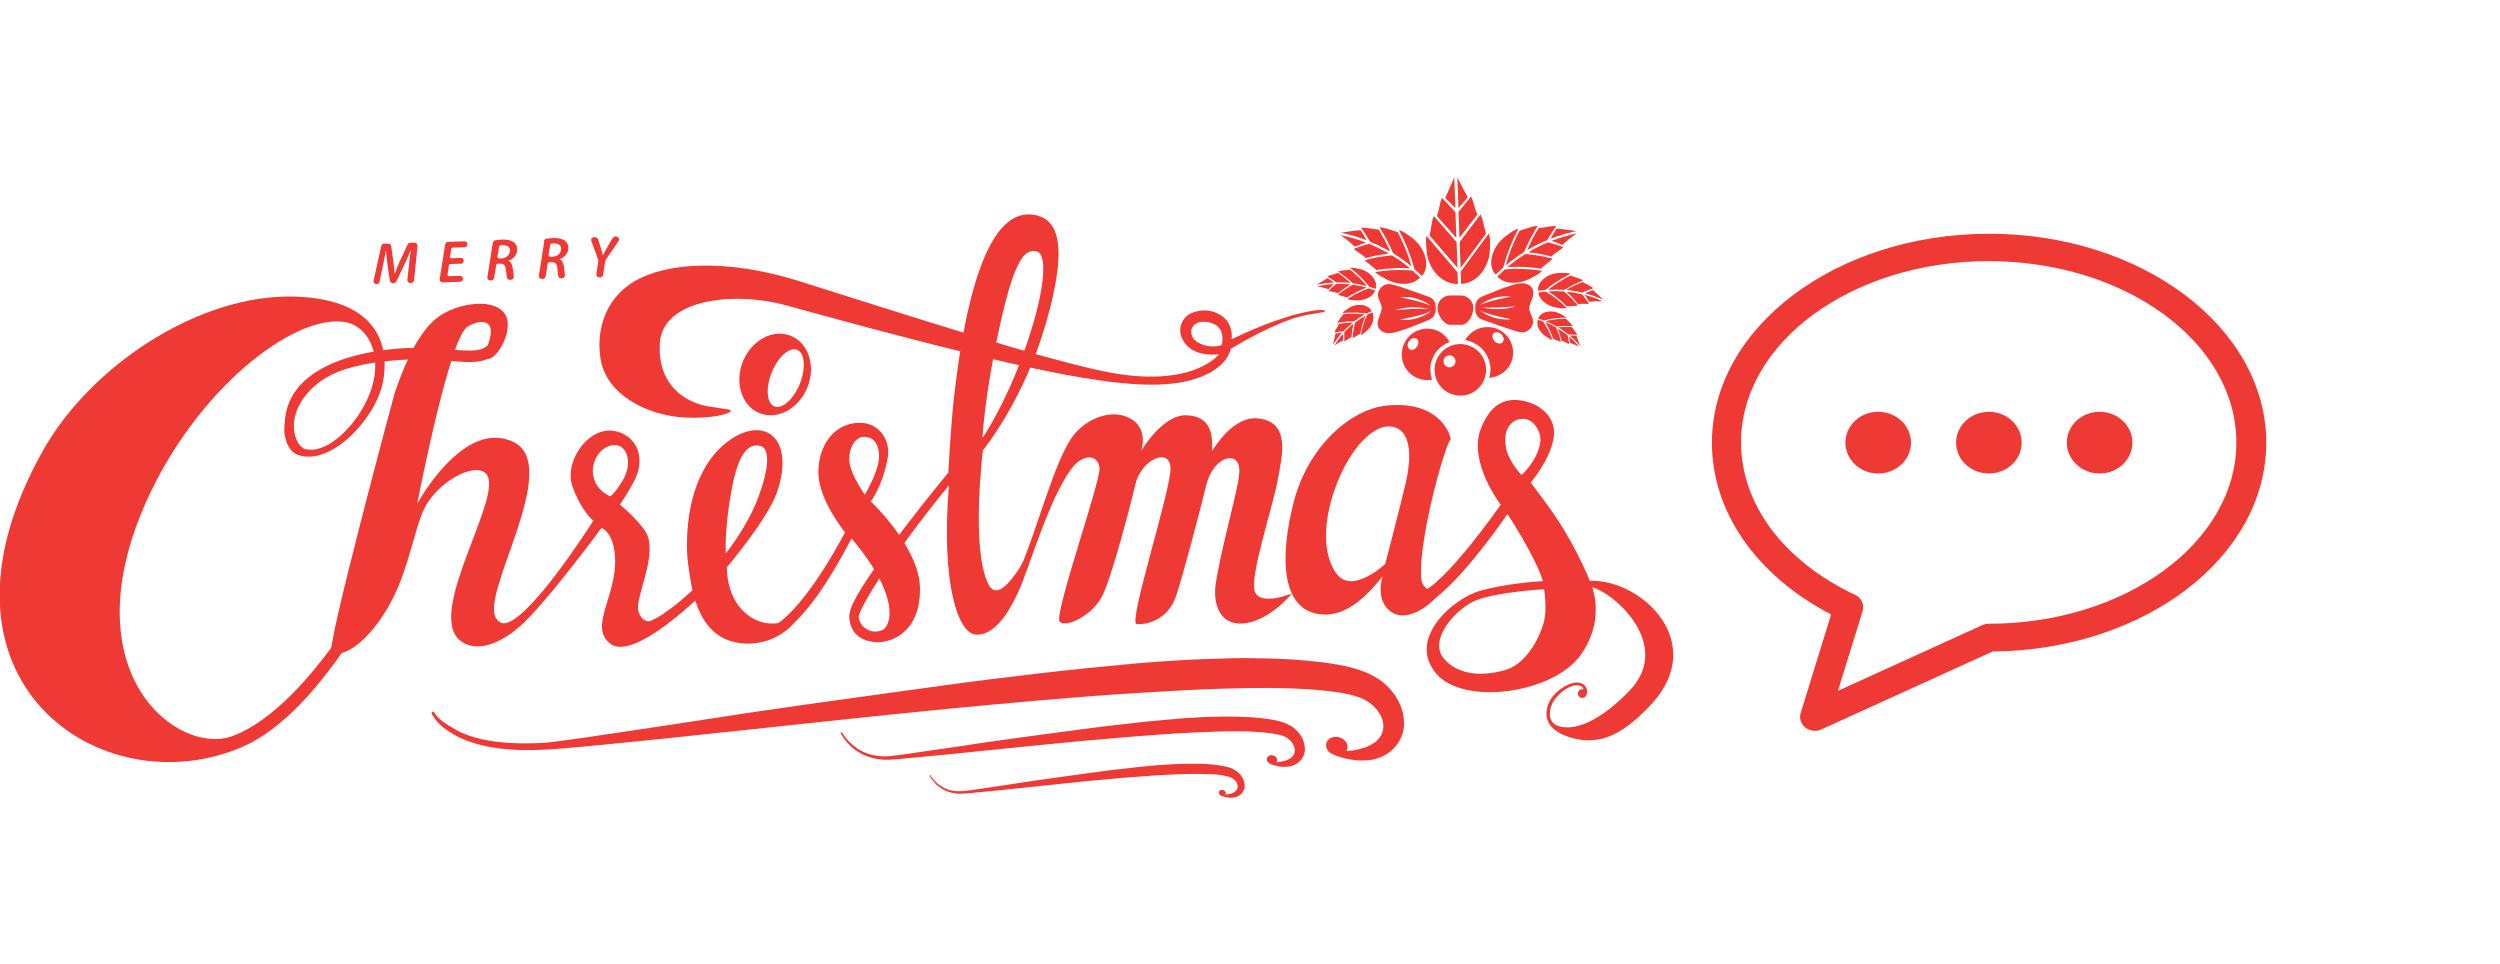 <?xml version="1.0" encoding="UTF-8"?><svg id="a" xmlns="http://www.w3.org/2000/svg" viewBox="0 0 129.62 50"><path d="M75.76,16.84h-.56c-.35,0-.67-.51-.67-.87h0c0-.35.29-.65.65-.65h.56c.36,0,.65.29.65.65h0c0,.35-.26.87-.62.87Z" style="fill:#ee3935;"/><path d="M73.32,13.94c.14.12.27.24.4.37.46-.48.2-1.52-.62-2.06-.14-.09-.32-.25-.57-.32.35.65.62,1.33.8,2.01Z" style="fill:#ee3935;"/><path d="M72.46,12.03c-.26-.07-.64-.23-.94-.25.28.44.52.89.71,1.35.33.2.65.43.95.68-.17-.6-.41-1.21-.72-1.79Z" style="fill:#ee3935;"/><path d="M70.57,11.81c.17.23.32.47.46.72.36.15.71.32,1.05.52-.17-.39-.37-.77-.6-1.15-.28-.01-.65-.12-.9-.09Z" style="fill:#ee3935;"/><path d="M70.54,11.93c-.53.05-1.02.14-1.02.14.46.09.91.22,1.34.39-.1-.18-.21-.35-.32-.53Z" style="fill:#ee3935;"/><path d="M73.24,14.03c.13.12.26.24.39.36-.46.48-1.31.39-1.91,0-.11-.07-.28-.13-.42-.28.62-.11,1.27-.14,1.94-.08Z" style="fill:#ee3935;"/><path d="M71.36,14.01c-.14-.17-.43-.33-.6-.52.45-.12.92-.21,1.41-.25.33.2.64.43.94.67-.6-.04-1.19,0-1.75.09Z" style="fill:#ee3935;"/><path d="M70.19,12.9c.26-.1.52-.19.79-.26.36.15.7.32,1.03.51-.41.05-.82.12-1.2.23-.16-.18-.46-.32-.62-.48Z" style="fill:#ee3935;"/><path d="M70.24,12.79c-.34-.34-.75-.6-.75-.6.45.09.9.22,1.33.39-.2.06-.39.14-.57.21Z" style="fill:#ee3935;"/><path d="M70.99,14.87c.11.03.22.07.33.11.15-.4-.28-.95-.9-1.05-.11-.02-.25-.06-.42-.04.38.29.71.62.99.97Z" style="fill:#ee3935;"/><path d="M69.99,13.98c-.17.03-.44.03-.62.1.28.18.54.39.77.61.25.03.49.08.74.15-.26-.31-.56-.6-.89-.86Z" style="fill:#ee3935;"/><path d="M68.82,14.34c.16.09.31.19.46.3.25,0,.5,0,.75.03-.2-.18-.42-.36-.65-.52-.17.07-.41.1-.55.18Z" style="fill:#ee3935;"/><path d="M68.83,14.42c-.3.17-.56.35-.56.35.29-.07.59-.11.89-.12-.1-.08-.21-.15-.33-.23Z" style="fill:#ee3935;"/><path d="M70.97,14.95c.11.03.22.07.33.11-.15.4-.67.57-1.12.5-.08-.01-.2,0-.32-.06.33-.22.71-.41,1.12-.55Z" style="fill:#ee3935;"/><path d="M69.86,15.43c-.13-.06-.34-.08-.49-.15.23-.19.49-.36.76-.52.24.03.49.08.73.15-.36.13-.7.31-1,.51Z" style="fill:#ee3935;"/><path d="M68.88,15.08c.12-.13.26-.25.4-.36.25,0,.49,0,.74.03-.23.14-.45.29-.65.45-.14-.06-.36-.07-.49-.12Z" style="fill:#ee3935;"/><path d="M68.88,15c-.29-.11-.6-.16-.6-.16.29-.06.59-.1.88-.12-.1.09-.19.18-.28.28Z" style="fill:#ee3935;"/><path d="M70.85,16.26c.09-.05.18-.09.27-.13-.17-.35-.79-.45-1.23-.13-.08.06-.19.11-.28.23.42-.04.84-.03,1.24.02Z" style="fill:#ee3935;"/><path d="M69.65,16.29c-.08.13-.25.29-.31.45.29-.05.58-.08.87-.08.17-.13.36-.25.55-.36-.36-.04-.73-.05-1.11-.02Z" style="fill:#ee3935;"/><path d="M69.18,17.25c.16-.04.32-.07.48-.08.15-.16.31-.31.48-.44-.24,0-.49.02-.73.07-.06.15-.19.32-.22.46Z" style="fill:#ee3935;"/><path d="M69.24,17.3c-.07.3-.12.58-.12.58.14-.23.29-.44.46-.63-.12.01-.23.03-.35.05Z" style="fill:#ee3935;"/><path d="M70.88,16.32c.09-.05.18-.09.27-.13.17.35-.03.79-.36,1.02-.06.04-.12.12-.23.16.06-.35.16-.71.32-1.05Z" style="fill:#ee3935;"/><path d="M70.52,17.32c-.12.04-.26.16-.39.21.02-.27.06-.54.13-.81.17-.13.35-.25.54-.35-.13.31-.22.64-.28.96Z" style="fill:#ee3935;"/><path d="M69.7,17.7c0-.16,0-.32,0-.48.15-.16.3-.3.47-.44-.05.23-.08.47-.1.7-.13.05-.26.17-.38.23Z" style="fill:#ee3935;"/><path d="M69.65,17.65c-.25.11-.47.27-.47.27.14-.22.29-.43.46-.62,0,.12,0,.24,0,.35Z" style="fill:#ee3935;"/><path d="M77.94,13.87c-.13.12-.27.24-.39.37-.47-.47-.21-1.52.61-2.06.14-.1.31-.25.57-.32-.35.65-.61,1.33-.79,2.01Z" style="fill:#ee3935;"/><path d="M78.79,11.96c.26-.07.64-.24.94-.25-.28.44-.52.9-.71,1.36-.33.21-.65.44-.95.69.17-.61.4-1.21.71-1.79Z" style="fill:#ee3935;"/><path d="M80.68,11.73c-.17.24-.32.48-.46.72-.36.15-.71.32-1.04.52.17-.39.36-.77.6-1.15.28-.01.65-.12.9-.1Z" style="fill:#ee3935;"/><path d="M80.71,11.85c.53.05,1.02.13,1.02.13-.46.1-.91.23-1.34.4.1-.18.2-.35.32-.53Z" style="fill:#ee3935;"/><path d="M78.02,13.97c-.13.12-.26.24-.39.37.46.48,1.31.38,1.91-.01.11-.07.28-.13.41-.29-.62-.1-1.27-.13-1.94-.07Z" style="fill:#ee3935;"/><path d="M79.9,13.93c.14-.17.43-.33.6-.52-.45-.12-.93-.2-1.41-.24-.33.2-.64.43-.93.68.6-.04,1.19-.01,1.75.08Z" style="fill:#ee3935;"/><path d="M81.07,12.82c-.26-.1-.52-.18-.8-.26-.36.15-.7.32-1.03.52.41.04.82.12,1.2.22.16-.18.46-.33.62-.48Z" style="fill:#ee3935;"/><path d="M81.01,12.7c.34-.34.75-.6.75-.6-.45.09-.9.23-1.32.39.2.06.39.13.58.21Z" style="fill:#ee3935;"/><path d="M80.13,15.03c-.13.01-.26.03-.38.05-.07-.47.52-.96,1.22-.93.12,0,.29-.01.46.05-.48.23-.91.51-1.3.83Z" style="fill:#ee3935;"/><path d="M81.43,14.29c.18.07.47.13.65.25-.35.14-.67.3-.98.49-.28-.02-.56-.02-.84,0,.35-.28.74-.53,1.16-.74Z" style="fill:#ee3935;"/><path d="M82.61,14.94c-.19.07-.38.14-.57.23-.27-.06-.54-.11-.82-.14.26-.16.54-.29.83-.41.17.11.43.2.56.32Z" style="fill:#ee3935;"/><path d="M82.58,15.03c.29.25.54.51.54.51-.31-.14-.62-.25-.94-.33.13-.06.27-.12.41-.17Z" style="fill:#ee3935;"/><path d="M80.14,15.12c-.13.01-.25.03-.38.05.07.47.6.77,1.11.8.1,0,.22.04.36,0-.31-.32-.68-.61-1.09-.85Z" style="fill:#ee3935;"/><path d="M81.24,15.89c.15-.04.39-.01.57-.05-.21-.26-.45-.51-.72-.73-.27-.02-.55-.02-.82,0,.37.23.69.49.97.78Z" style="fill:#ee3935;"/><path d="M82.38,15.74c-.11-.16-.22-.33-.35-.48-.27-.06-.54-.11-.81-.13.22.2.42.41.6.64.17-.04.4,0,.56-.02Z" style="fill:#ee3935;"/><path d="M82.4,15.65c.34-.05.69-.03.69-.03-.3-.14-.61-.25-.93-.33.09.12.17.24.24.36Z" style="fill:#ee3935;"/><path d="M80.03,16.61c-.09-.03-.19-.07-.28-.09.11-.35.68-.5,1.16-.24.08.04.2.09.3.19-.41,0-.8.05-1.18.15Z" style="fill:#ee3935;"/><path d="M81.18,16.52c.1.11.28.25.37.39-.29-.02-.57-.01-.84.02-.19-.11-.38-.2-.58-.28.34-.08.69-.12,1.05-.13Z" style="fill:#ee3935;"/><path d="M81.79,17.37c-.16-.02-.31-.03-.47-.03-.17-.13-.34-.26-.53-.37.23-.02.47-.03.71-.01.08.13.23.28.28.41Z" style="fill:#ee3935;"/><path d="M81.73,17.41c.11.27.2.53.2.53-.17-.2-.35-.38-.54-.54.11,0,.22,0,.34.01Z" style="fill:#ee3935;"/><path d="M80.01,16.67c-.09-.03-.18-.06-.28-.09-.11.35.16.73.51.92.06.03.14.1.25.13-.11-.32-.27-.65-.47-.95Z" style="fill:#ee3935;"/><path d="M80.52,17.57c.12.03.28.12.41.15-.06-.25-.14-.5-.25-.75-.18-.1-.38-.2-.57-.27.18.28.32.57.42.87Z" style="fill:#ee3935;"/><path d="M81.36,17.84c-.02-.15-.05-.3-.08-.45-.16-.13-.34-.25-.52-.36.09.21.16.43.21.64.13.03.28.14.4.17Z" style="fill:#ee3935;"/><path d="M81.4,17.78c.26.08.49.2.49.2-.17-.19-.34-.37-.54-.54.02.11.04.22.05.33Z" style="fill:#ee3935;"/><path d="M75.73,14.1l.02.62c.87-.03,1.54-.95,1.5-1.94,0-.18.04-.41-.06-.67l-1.47,1.99Z" style="fill:#ee3935;"/><path d="M77.05,12.11c-.1-.27-.14-.7-.29-.99l-1.08,1.43.05,1.34,1.32-1.78Z" style="fill:#ee3935;"/><path d="M76.26,10.2l-.64.79.05,1.34.93-1.21c-.14-.27-.19-.68-.33-.93Z" style="fill:#ee3935;"/><path d="M76.1,10.22c-.3-.52-.54-1.03-.54-1.03l.06,1.6.49-.57Z" style="fill:#ee3935;"/><path d="M75.57,14.1l.02.62c-.87.03-1.6-.84-1.63-1.82,0-.18-.06-.41,0-.67l1.6,1.88Z" style="fill:#ee3935;"/><path d="M74.12,12.21c.08-.28.09-.71.22-1.01l1.18,1.35.05,1.34-1.45-1.68Z" style="fill:#ee3935;"/><path d="M74.76,10.25l.7.75.05,1.34-1.01-1.14c.12-.28.14-.7.27-.95Z" style="fill:#ee3935;"/><path d="M74.93,10.26c.26-.54.47-1.07.47-1.07l.06,1.6-.53-.53Z" style="fill:#ee3935;"/><path d="M75.95,17.86c-.73-.13-1.42.35-1.55,1.08-.13.73.35,1.42,1.08,1.55.73.13,1.42-.35,1.55-1.08.13-.73-.35-1.42-1.08-1.55ZM75.1,19.04c-.17-.03-.28-.19-.25-.36.03-.17.19-.28.36-.25s.28.19.25.36-.19.28-.36.25Z" style="fill:#ee3935;"/><path d="M74.18,18.9c.1-.56.49-.99.98-1.17-.19-.33-.5-.59-.91-.67-.73-.13-1.42.35-1.55,1.08-.13.73.35,1.42,1.08,1.55.16.03.32.02.47-.01-.08-.24-.11-.51-.07-.78ZM73.47,17.97c-.1.15-.27.22-.39.14-.12-.07-.13-.26-.03-.41.1-.15.27-.22.39-.14.12.07.13.26.03.41Z" style="fill:#ee3935;"/><path d="M77.34,16.98c-.57-.1-1.11.18-1.38.66.01,0,.02,0,.04,0,.84.15,1.41.96,1.25,1.8,0,.05-.03.1-.04.15.59-.05,1.11-.46,1.22-1.07.13-.73-.35-1.42-1.08-1.55ZM77.89,17.76c-.1.09-.28.06-.41-.08-.12-.13-.14-.32-.03-.41.1-.09.28-.06.41.08.12.13.14.32.03.41Z" style="fill:#ee3935;"/><path d="M79.29,15.96c.02-.25.2-.48.21-.75.02-.27-.19-.56-.68-.52-.49.04-1.96.68-1.96.68-.22.08-.37.29-.37.53v.15c0,.24.14.45.36.52,0,0,1.54.57,1.95.65.41.08.68-.27.69-.53.01-.26-.22-.48-.2-.73ZM78.34,15.38s-1.16.21-1.61.44c0,0,.64-.56,1.61-.44ZM76.74,16.1c.45.23,1.61.45,1.61.45-.97.11-1.61-.45-1.61-.45ZM76.79,15.93c.5.07,1.81-.05,1.81-.05-.88.3-1.81.05-1.81.05Z" style="fill:#ee3935;"/><path d="M71.64,16c-.02.25-.2.48-.21.75-.02.27.19.56.68.52.49-.04,1.96-.68,1.96-.68.22-.08.37-.29.37-.53v-.15c0-.24-.14-.45-.36-.52,0,0-1.54-.57-1.95-.65-.41-.08-.68.27-.69.53-.01.26.22.48.2.73ZM72.59,16.57s1.16-.21,1.61-.44c0,0-.64.56-1.61.44ZM74.19,15.86c-.45-.23-1.61-.45-1.61-.45.97-.11,1.61.45,1.61.45ZM74.14,16.03c-.5-.07-1.81.05-1.81.05.88-.3,1.81-.05,1.81-.05Z" style="fill:#ee3935;"/><path d="M21.28,14.68c-.09,0-.17-.08-.16-.17l.09-.81c.02-.21.06-.51.1-.77h0c-.1.25-.22.52-.32.74l-.44.92c-.02.05-.08.08-.13.09h-.05c-.08,0-.14-.05-.16-.13l-.12-.83c-.03-.23-.06-.5-.08-.75h0c-.05.24-.1.56-.15.77l-.18.87c-.01.07-.07.12-.14.12h-.02c-.1,0-.17-.09-.15-.18l.4-1.8c.01-.07.07-.12.14-.12h.22c.08,0,.14.05.15.12l.12.84c.02.19.05.4.06.6h.01c.07-.2.16-.42.24-.61l.43-.91c.02-.05.08-.08.13-.09h.22c.09,0,.16.07.16.16l-.18,1.79c0,.08-.07.13-.15.14h-.04Z" style="fill:#ee3935;"/><path d="M23.91,13.67l-.58.02s-.04.02-.05.04l-.08.53s.02.06.05.06l.6-.02c.1,0,.17.08.15.18h0c-.01.07-.07.13-.15.13l-.9.03c-.1,0-.17-.08-.15-.18l.28-1.79c.01-.07.07-.13.15-.13l.85-.03c.1,0,.17.08.15.18h0c-.01.08-.07.13-.15.13l-.63.02s-.04.02-.05.04l-.07.45s.02.06.05.06l.51-.02c.1,0,.17.08.15.18h0c-.01.07-.07.13-.15.13Z" style="fill:#ee3935;"/><path d="M25.55,12.59c0-.06.06-.11.12-.13.12-.02.27-.04.41-.04.2,0,.39.03.53.12.12.08.2.2.21.37,0,.31-.2.52-.46.61h0c.14.06.2.2.23.4.02.15.04.3.05.41.01.09-.05.17-.15.18h-.06c-.08,0-.14-.05-.15-.13-.01-.09-.03-.22-.05-.36-.02-.27-.12-.36-.31-.35h-.12s-.06.03-.07.06l-.11.68c-.01.07-.07.13-.15.13h-.05c-.1,0-.17-.08-.15-.17l.28-1.78ZM25.79,13.32s.03.08.07.08h.12c.28-.01.46-.19.46-.42,0-.19-.16-.27-.36-.27-.06,0-.11,0-.14.01-.03,0-.05.03-.06.06l-.09.53Z" style="fill:#ee3935;"/><path d="M28.2,12.51c0-.06.06-.11.12-.13.12-.02.27-.04.41-.04.2,0,.39.03.53.12.12.08.2.2.21.37,0,.31-.2.52-.46.61h0c.14.06.2.2.23.4.02.15.04.3.05.41.01.09-.05.17-.14.18h-.06c-.08,0-.14-.05-.15-.13-.01-.09-.03-.22-.04-.36-.02-.27-.12-.36-.31-.35h-.12s-.06.03-.07.06l-.11.68c-.01.07-.07.13-.15.13h-.05c-.1,0-.17-.08-.15-.17l.28-1.78ZM28.44,13.23s.03.08.07.08h.12c.28-.01.47-.19.46-.42,0-.19-.16-.27-.36-.27-.06,0-.11,0-.14.01-.03,0-.05.03-.06.06l-.09.53Z" style="fill:#ee3935;"/><path d="M30.92,14.2l.1-.64s0-.05,0-.08l-.36-.98c-.04-.1.03-.2.14-.2h.06c.07,0,.13.04.15.1l.15.48c.05.18.08.27.1.36h0c.05-.1.12-.22.2-.38l.31-.53s.07-.07.13-.07h.04c.12,0,.2.13.13.24l-.67.98s-.02.04-.02.06l-.11.71c-.01.07-.07.13-.15.13h-.05c-.1,0-.17-.08-.15-.17Z" style="fill:#ee3935;"/><path d="M45.15,26s.61-.79.87-2.23c.19-1.03-.51-1.78-1.28-1.84-1.46-.11-2.33,1.17-2.31,2.59.02,1.42,1.38,3.08,1.38,3.08,0,0-2.81,5.52-4.71,5.11-.36-.08-.7.04-.72.23-.02.23.19.36.62.35,1.05-.03,2.57-.42,5.15-5.37,2.59,3.05,2.06,4.6,1.55,4.77-.51.17-.86-.08-1.04-.32-.21-.28-.19-.89-.36-.88-.17,0-.29.37-.26.62.03.22.14,1.05,1.28,1.18.76.08,2.4-.39,2.38-2.78-.02-2.14-2.55-4.51-2.55-4.51ZM44.06,24.03c-.12-.64.22-1.39.75-1.38.58,0,.84.55.75,1.23-.1.73-.72,1.77-.72,1.77,0,0-.66-.93-.79-1.61Z" style="fill:#ee3935;"/><path d="M53.5,28.49c-.07-.16-1.59,3.15-2.26,1.79-.91-1.85-.28-6.93-.28-6.93,0,0,2.11-2.55,3.27-6.59,1.14-3.97.71-5.45-.68-5.63-1.36-.18-3.12,1.19-4.07,9.32-.18,1.49-.31,4.05-.31,4.05,0,0-4.64,5.62-5.07,7.1-.21.72.31.73.4.41.37-1.36,3.76-5.73,4.7-6.84-.42,5.15.49,7.65,1.37,7.73,1.81.17,3-4.26,2.93-4.42ZM51.8,17.07c.78-3.6,1.32-4.21,1.97-4.03.47.13.47,1.57-.3,4.07-1.09,3.53-2.53,5.6-2.53,5.6,0,0,.08-2.04.86-5.64Z" style="fill:#ee3935;"/><path d="M20.08,28.9s-3.82,7.65-7.99,9.25c-2.83,1.09-8.46-3.2-4.54-12.07,2.58-5.83,7.66-9.83,10.35-9.38.9.15,1.77,1.16,1.51,2.83-.25,1.62-1.67,3.36-2.82,3.71-.76.23-1.11-.1-1.24-.3-.46-.71-.13-1.97-.13-1.97-.38.29-.47.94-.48,1.31,0,.31.13,1.11.72,1.31,1.69.58,4.01-1.86,4.39-3.76.33-1.64-.01-4.29-4.51-4.45-4.93-.18-10.6,3.52-13.11,7.98-6.71,11.93,3.05,18.55,10.37,15.35,4.16-1.82,7.53-8.95,7.53-8.95l-.06-.87Z" style="fill:#ee3935;"/><path d="M37.69,29.41s2.13-2.51,2.6-3.9c.96-2.82-.69-4.03-2.57-2.61-1.39,1.05-2.16,3.08-2.1,5.63.02.8.28,2.07.28,2.07,0,0-1.35,1.29-2.24,1.62-.37.14-.47.32-.39.48.09.18.99.08,2.78-1.56.35,1.09.97,1.95,2.13,2.17,1.95.37,3.16-1.1,3.07-1.2-.09-.1-1.39.74-2.61-.33-1.02-.89-.95-2.36-.95-2.36ZM39.42,23.12c.5.12.47,1.11-.09,2.63-.6,1.61-1.7,2.94-1.7,2.94,0,0-.08-1.19.29-3.24.37-2.02.9-2.48,1.5-2.33Z" style="fill:#ee3935;"/><path d="M41,17.41c-.92-.37-2.03.22-2.48,1.33-.45,1.11-.06,2.31.86,2.68.92.37,2.03-.22,2.48-1.33.45-1.11.06-2.31-.86-2.68ZM40.15,21.07c-.4-.16-.46-.95-.14-1.76.33-.81.92-1.33,1.32-1.17.4.16.46.95.14,1.76-.33.81-.92,1.33-1.32,1.17Z" style="fill:#ee3935;"/><path d="M73.7,30.06c-.22-1.83,1.18-6.9,1.51-7.28.05-.06-.45-2.06-3.34-1.75-1.87.2-4.04,2.13-4.78,4.95-.74,2.82-.73,5.76,1.51,5.88,1.32.07,2.39-1.11,3.08-1.97-.03.13-.05.22-.06.26-.21,1.12.44,1.74,1.07,1.76,1.03.02,1.98-1.16,1.98-1.16-.24.11-.92-.22-.97-.68ZM69.34,29.8c-.8-1.02-.75-2.81-.06-4.64.69-1.83,1.92-3.25,2.94-3.03,1.02.22.94,1.73.66,2.93s-1.06,4.18-1.06,4.18c0,0-1.68,1.57-2.48.55Z" style="fill:#ee3935;"/><path d="M82.17,30.39c1.04-.12,4.78,2.89,2.3,5.44-1.53,1.58-2.91,2.15-3.78,1.77-.29-.13-.46-.53-.23-1.07.22-.52.85-.98,1.26-1,.35-.01.38.21.38.21-.12-.03-.25.04-.28.16-.03.12.04.25.16.28.12.03.24-.04.28-.16.04-.1.07-.35-.14-.52-.48-.38-1.5.28-1.79.88-.25.52-.36,1.44,1.13,1.87,1.63.48,2.86-.37,4.08-1.65,3.26-3.42-.78-6.9-3.5-6.45" style="fill:#ee3935;"/><path d="M82.6,30.57s-.41-1.25-1.49-3.07c-.61-1.03-1.75-2.48-1.75-2.48,0,0,.94-1.07,1.18-2.23.24-1.15-.73-1.9-1.7-2.03-.85-.12-1.58.21-2.07,1.49-.65,1.73,1.04,3.92,1.04,3.92,0,0-2.93,4.2-4.17,4.54,0,0-.23.27-.04.47.19.2.51.05.51.05,1.66-1.05,4.05-4.58,4.05-4.58,0,0,1.42,2.15,1.84,3.48-.42.02-1.94.14-3.23.49-1.42.39-3.84,2.49-2.31,4.3,1.42,1.68,6.03,1.05,7.48-.94,1.26-1.73.65-3.39.65-3.39ZM78.09,23.23c-.23-1.05.39-1.58.96-1.51.51.06.88.71.81,1.2-.13.97-.97,1.71-.97,1.71,0,0-.65-.67-.81-1.41ZM78.1,34.72c-.99.31-2.43.4-3.25-.59-.82-.99.7-2.64,1.72-3.02,1.15-.43,3.49-.56,3.49-.56,0,0,.16,1.04-.01,1.69-.25.93-.96,2.17-1.95,2.48Z" style="fill:#ee3935;"/><path d="M33.11,31.74c-.23-.67.88-2.67.49-3.9-.2-.64-1.46-1.68-1.46-1.68,0,0,.45-.64.77-1.28.6-1.2.06-2.35-1.08-2.54-1.34-.22-2.62,1.61-2.14,2.91.47,1.28,1.07,1.75,1.07,1.75,0,0-3.63,5.75-4.79,5.29,0,0-.02.29.08.39.1.1.25.1.43.09.77-.06,4.71-5.4,4.71-5.4,0,0,.63.21.7,1.54.1,1.99-1.39,3.6-.24,4.47,1.05.8,3.82-1.74,3.82-1.74,0,0,.08-.13.02-.21-.06-.07-.19-.03-.24.01-.05.05-1.72,1.52-2.13.31ZM30.75,24.64c-.13-.96.64-1.7,1.29-1.54.51.13.74.98.25,1.8-.49.81-.66.83-.66.83,0,0-.76-.3-.87-1.09Z" style="fill:#ee3935;"/><path d="M65.06,30.67c-.28-.77.94-4.41,1.18-5.75.23-1.26.72-3.09-1.07-3.23-1.21-.09-2.15,1.42-2.33,1.7.04-.85-.03-1.8-1.32-1.86-1.24-.05-2.35,1.84-2.35,1.84,0,0,.5-1.42-.96-1.83-.73-.2-1.8.12-2.52.99-.98,1.18-2.04,5.32-2.77,6.86-.22.46.21.44.3.22.47-1.25,1.31-3.86,2.27-5.22.68-.97,1.46-.79,1.52-.12s-2.38,7.62-2.07,7.96c.32.35,1.7-.32,2.21-1.33.51-1.02,1.49-4.8,1.71-5.76.3-1.33,1.81-1.98,1.83-.85.02,1.12-2.22,8.03-1.76,8.07.46.04,1.58-.18,2.02-1.38.29-.8,1.25-4.4,1.6-5.86.38-1.48,1.7-1.81,1.71-.73.01.79-.91,3.8-1.23,5.9-.13.88.12,2,1.22,2.04,1.43.04,2.74-1.56,2.74-1.56,0,0-1.65.67-1.92-.09Z" style="fill:#ee3935;"/><path d="M63.86,17.61c.06-.63-.2-1.08-.67-1.33-.49-.26-.97-.22-1.41-.05-.44.17-.87.85-.35,1.56.58.78,1.78.57,1.78.57,0,0-1.37,1.84-5.94.9-3.33-.68-9.93-2.83-15.89-4.7-3.15-.99-6.26-1.07-8.2-.13-1.69.82-2.31,2.54-2.04,4.19.29,1.82,2.38,2.93,4.4,3.03,1.43.07,2.39-.22,2.35-.36-.03-.1-.91-.14-1.45-.28-1.19-.31-2.36-1.28-2.23-3.23.15-2.23,3.74-2.72,6.58-1.94,13.14,3.62,17.97,4.54,20.71,3.93,2.15-.48,2.31-1.68,2.31-1.68,0,0,1.7-1.06,3.24-1.58.85-.28,1.64-.27,1.66-.39.02-.12-1.52-.12-4.84,1.46ZM63.34,17.89s-.59.23-1.22-.13c-.63-.36-.42-1.25.55-1.05.97.2.67,1.19.67,1.19Z" style="fill:#ee3935;"/><path d="M25.73,32.07c-.88-1.25,3.47-7.93.88-9.16-2.59-1.23-4.98,3.22-4.98,3.22,0,0,.91-4.73,1.77-7.41.75.06,1.39.11,1.89-.11.16.02.44-.19.68-.6.11-.17.2-.39.28-.64.02-.07.04-.14.04-.21.38-1.77-2.18-1.7-3.54-.75-.51.36-.95.98-1.31,1.63-.27,0-.56.01-.86.04-2.63.21-6.02,1.23-5.81,4.26.06.88.95.9.95.9-.52-.33-.95-1.81.54-3.18.84-.78,2.14-1.22,4.38-1.39.18-.01.34-.02.51-.03-.45.96-.71,1.82-.71,1.82,0,0-3.62,13.41-3.26,13.45,1.13.14,2.46-1.4,3.23-2.97.78-1.57,1.06-3.38,1.54-4.47.62-1.41,2.62-2.55,3.24-1.92,1.05,1.06-3.25,7.33-1.27,8.71,1.18.82,2.81-.6,2.81-.6,0,0-.75-.23-.99-.58ZM24.19,16.98c.35-.3,1.72-.73,1.1.92-.32.31-.81.31-1.7.24.21-.58.42-1,.6-1.16Z" style="fill:#ee3935;"/><path d="M72.79,37.44c0-.4-.12-.79-.3-1.12-.18-.34-.43-.64-.72-.89-.07-.06-.15-.12-.23-.18l-.24-.15s-.24-.12-.28-.15c-.09-.04-.17-.08-.26-.11-.34-.14-.66-.22-.99-.3-.65-.14-1.3-.22-1.97-.28-.34-.03-.68-.06-1.02-.08-.35-.02-.7-.03-1.05-.04-.71-.02-1.44-.03-2.19,0-.75.02-1.51.04-2.29.09-.78.04-1.57.1-2.38.17-1.61.15-3.27.31-4.95.51-1.68.2-3.38.4-5.08.64-1.7.23-3.4.47-5.07.7-1.67.24-3.31.46-4.9.7-1.59.24-3.12.48-4.57.7-1.45.22-2.83.42-4.1.61-.32.05-1.67.23-1.81.24-.56.04-3.15.22-4.69-.63-.68-.37-.98-.6-1.19-.94,0,0-.03-.05-.09-.02-.06.02-.04.1-.04.1.2.35.5.71,1.16,1.08,1.75,1,4.27.79,4.86.77.3-.01,1.52-.12,1.84-.15,5.11-.47,11.91-1.27,18.72-1.94,3.41-.33,6.81-.64,10.01-.84,1.6-.1,3.15-.19,4.61-.23,1.47-.04,2.85-.05,4.13.03.64.04,1.24.1,1.81.19.28.05.56.11.81.19.13.04.25.09.36.14.12.06.22.12.32.19.39.29.67.7.71,1.1.02.2-.02.39-.1.56-.08.16-.21.29-.35.4-.28.2-.6.3-.87.36-.22.05-.43.07-.6.09.02-.03.04-.06.05-.1.08-.25-.1-.53-.4-.62s-.6.04-.68.29c-.06.21.05.43.25.55,0,0,.1.05.2.09.1.04.26.1.47.15.21.05.48.11.82.12.34,0,.75,0,1.24-.25.24-.12.51-.32.72-.63.1-.15.19-.33.25-.52.06-.19.08-.39.08-.59Z" style="fill:#ee3935;"/><path d="M67.65,38.8c0-.2-.06-.38-.14-.55-.09-.17-.21-.31-.35-.44-.04-.03-.07-.06-.11-.09l-.11-.08s-.11-.06-.14-.07c-.04-.02-.08-.04-.13-.06-.16-.07-.32-.11-.48-.15-.32-.07-.63-.11-.96-.14-.16-.02-.33-.03-.5-.04-.17,0-.34-.02-.51-.02-.34,0-.7-.02-1.06,0-.36,0-.74.01-1.11.04-.38.02-.77.04-1.16.08-.78.07-1.59.14-2.41.24-.82.09-1.65.19-2.47.3-.83.11-1.65.22-2.46.33-.81.11-1.61.22-2.38.33-.77.12-1.52.23-2.22.33-.71.1-1.38.2-1.99.29-.15.02-.31.04-.45.06-.07.01-.36.04-.43.05-.27.02-.53,0-.77-.05-.48-.09-.85-.32-1.12-.55-.27-.23-.43-.47-.53-.63,0,0-.02-.02-.05-.01-.03.01-.02.05-.02.05.09.17.25.42.52.67.27.25.66.5,1.16.62.25.06.52.09.81.08.14,0,.29-.02.44-.03.15-.01.3-.02.46-.04,2.49-.22,5.79-.59,9.1-.9,1.66-.15,3.31-.29,4.87-.39.78-.05,1.53-.08,2.24-.1.71-.02,1.39-.02,2.01.02.31.02.6.05.88.1.14.02.27.05.39.09.06.02.12.04.17.07.06.03.11.06.15.1.19.14.32.34.34.54.01.1,0,.19-.05.27-.04.08-.1.14-.17.19-.14.1-.29.14-.43.17-.11.02-.21.04-.29.04,0-.02.02-.03.02-.05.04-.12-.05-.26-.19-.3-.14-.05-.29.02-.33.14-.03.1.02.21.12.27,0,0,.05.03.1.05.05.02.13.05.23.07.1.03.23.06.4.06.16,0,.37,0,.61-.12.12-.06.25-.15.35-.3.05-.07.09-.16.12-.25.03-.09.04-.19.04-.29Z" style="fill:#ee3935;"/><path d="M64.53,40.71c0-.13-.04-.26-.1-.37-.06-.11-.14-.21-.24-.3-.02-.02-.05-.04-.08-.06l-.08-.05s-.08-.04-.09-.05c-.03-.01-.06-.03-.08-.04-.11-.05-.22-.07-.33-.1-.21-.05-.43-.07-.65-.1-.11-.01-.22-.02-.34-.03-.11,0-.23,0-.35-.01-.23,0-.47,0-.72,0-.25,0-.5.01-.76.03-.26.01-.52.03-.78.05-.53.05-1.08.1-1.63.17-.55.06-1.12.13-1.68.21-.56.08-1.12.15-1.67.23-.55.08-1.09.15-1.61.23-.52.08-1.03.16-1.51.23-.48.07-.93.14-1.35.2-.1.02-.21.03-.31.04-.05,0-.24.03-.29.03-.18.01-.36,0-.52-.03-.32-.06-.58-.22-.76-.37-.18-.16-.29-.32-.36-.43,0,0-.01-.02-.03,0-.02,0-.01.03-.01.03.06.12.17.28.35.46.18.17.45.34.79.42.17.04.36.06.55.05.1,0,.2-.01.3-.02.1,0,.2-.02.31-.03,1.68-.15,3.92-.41,6.16-.63,1.12-.11,2.25-.2,3.3-.27.53-.03,1.04-.06,1.52-.07.48-.01.94-.01,1.36.01.21.01.41.03.6.07.09.02.18.04.27.06.04.01.08.03.12.05.04.02.07.04.11.06.13.09.22.23.23.36,0,.07,0,.13-.03.18-.03.05-.07.1-.12.13-.09.07-.2.1-.29.12-.07.02-.14.02-.2.03,0-.01.01-.02.02-.03.03-.08-.03-.17-.13-.21-.1-.03-.2.01-.22.1-.02.07.02.14.08.18,0,0,.03.02.07.03.03.01.09.03.16.05.07.02.16.04.27.04.11,0,.25,0,.41-.08.08-.04.17-.1.24-.21.03-.05.06-.11.08-.17.02-.06.03-.13.03-.2Z" style="fill:#ee3935;"/><ellipse cx="97.38" cy="22.95" rx="1.7" ry="1.6" style="fill:#ee3935;"/><ellipse cx="103.12" cy="22.95" rx="1.7" ry="1.6" style="fill:#ee3935;"/><ellipse cx="108.86" cy="22.95" rx="1.7" ry="1.6" style="fill:#ee3935;"/><path d="M94.09,37.89c-.18,0-.35-.06-.49-.17-.23-.18-.32-.48-.24-.75l1.58-5.11c-3.89-2.03-6.18-5.32-6.18-8.91,0-5.97,6.44-10.83,14.37-10.83s14.37,4.86,14.37,10.83-6.35,10.76-14.19,10.83l-8.88,4.04c-.11.05-.22.07-.33.07ZM96.56,31.73l-1.27,4.09,7.49-3.41c.1-.05.22-.07.33-.07,7.08,0,12.84-4.21,12.84-9.4s-5.76-9.4-12.84-9.4-12.84,4.21-12.84,9.4c0,3.2,2.21,6.16,5.91,7.9.22.1.37.29.41.52.02.12.01.25-.03.37Z" style="fill:#ee3935;"/></svg>